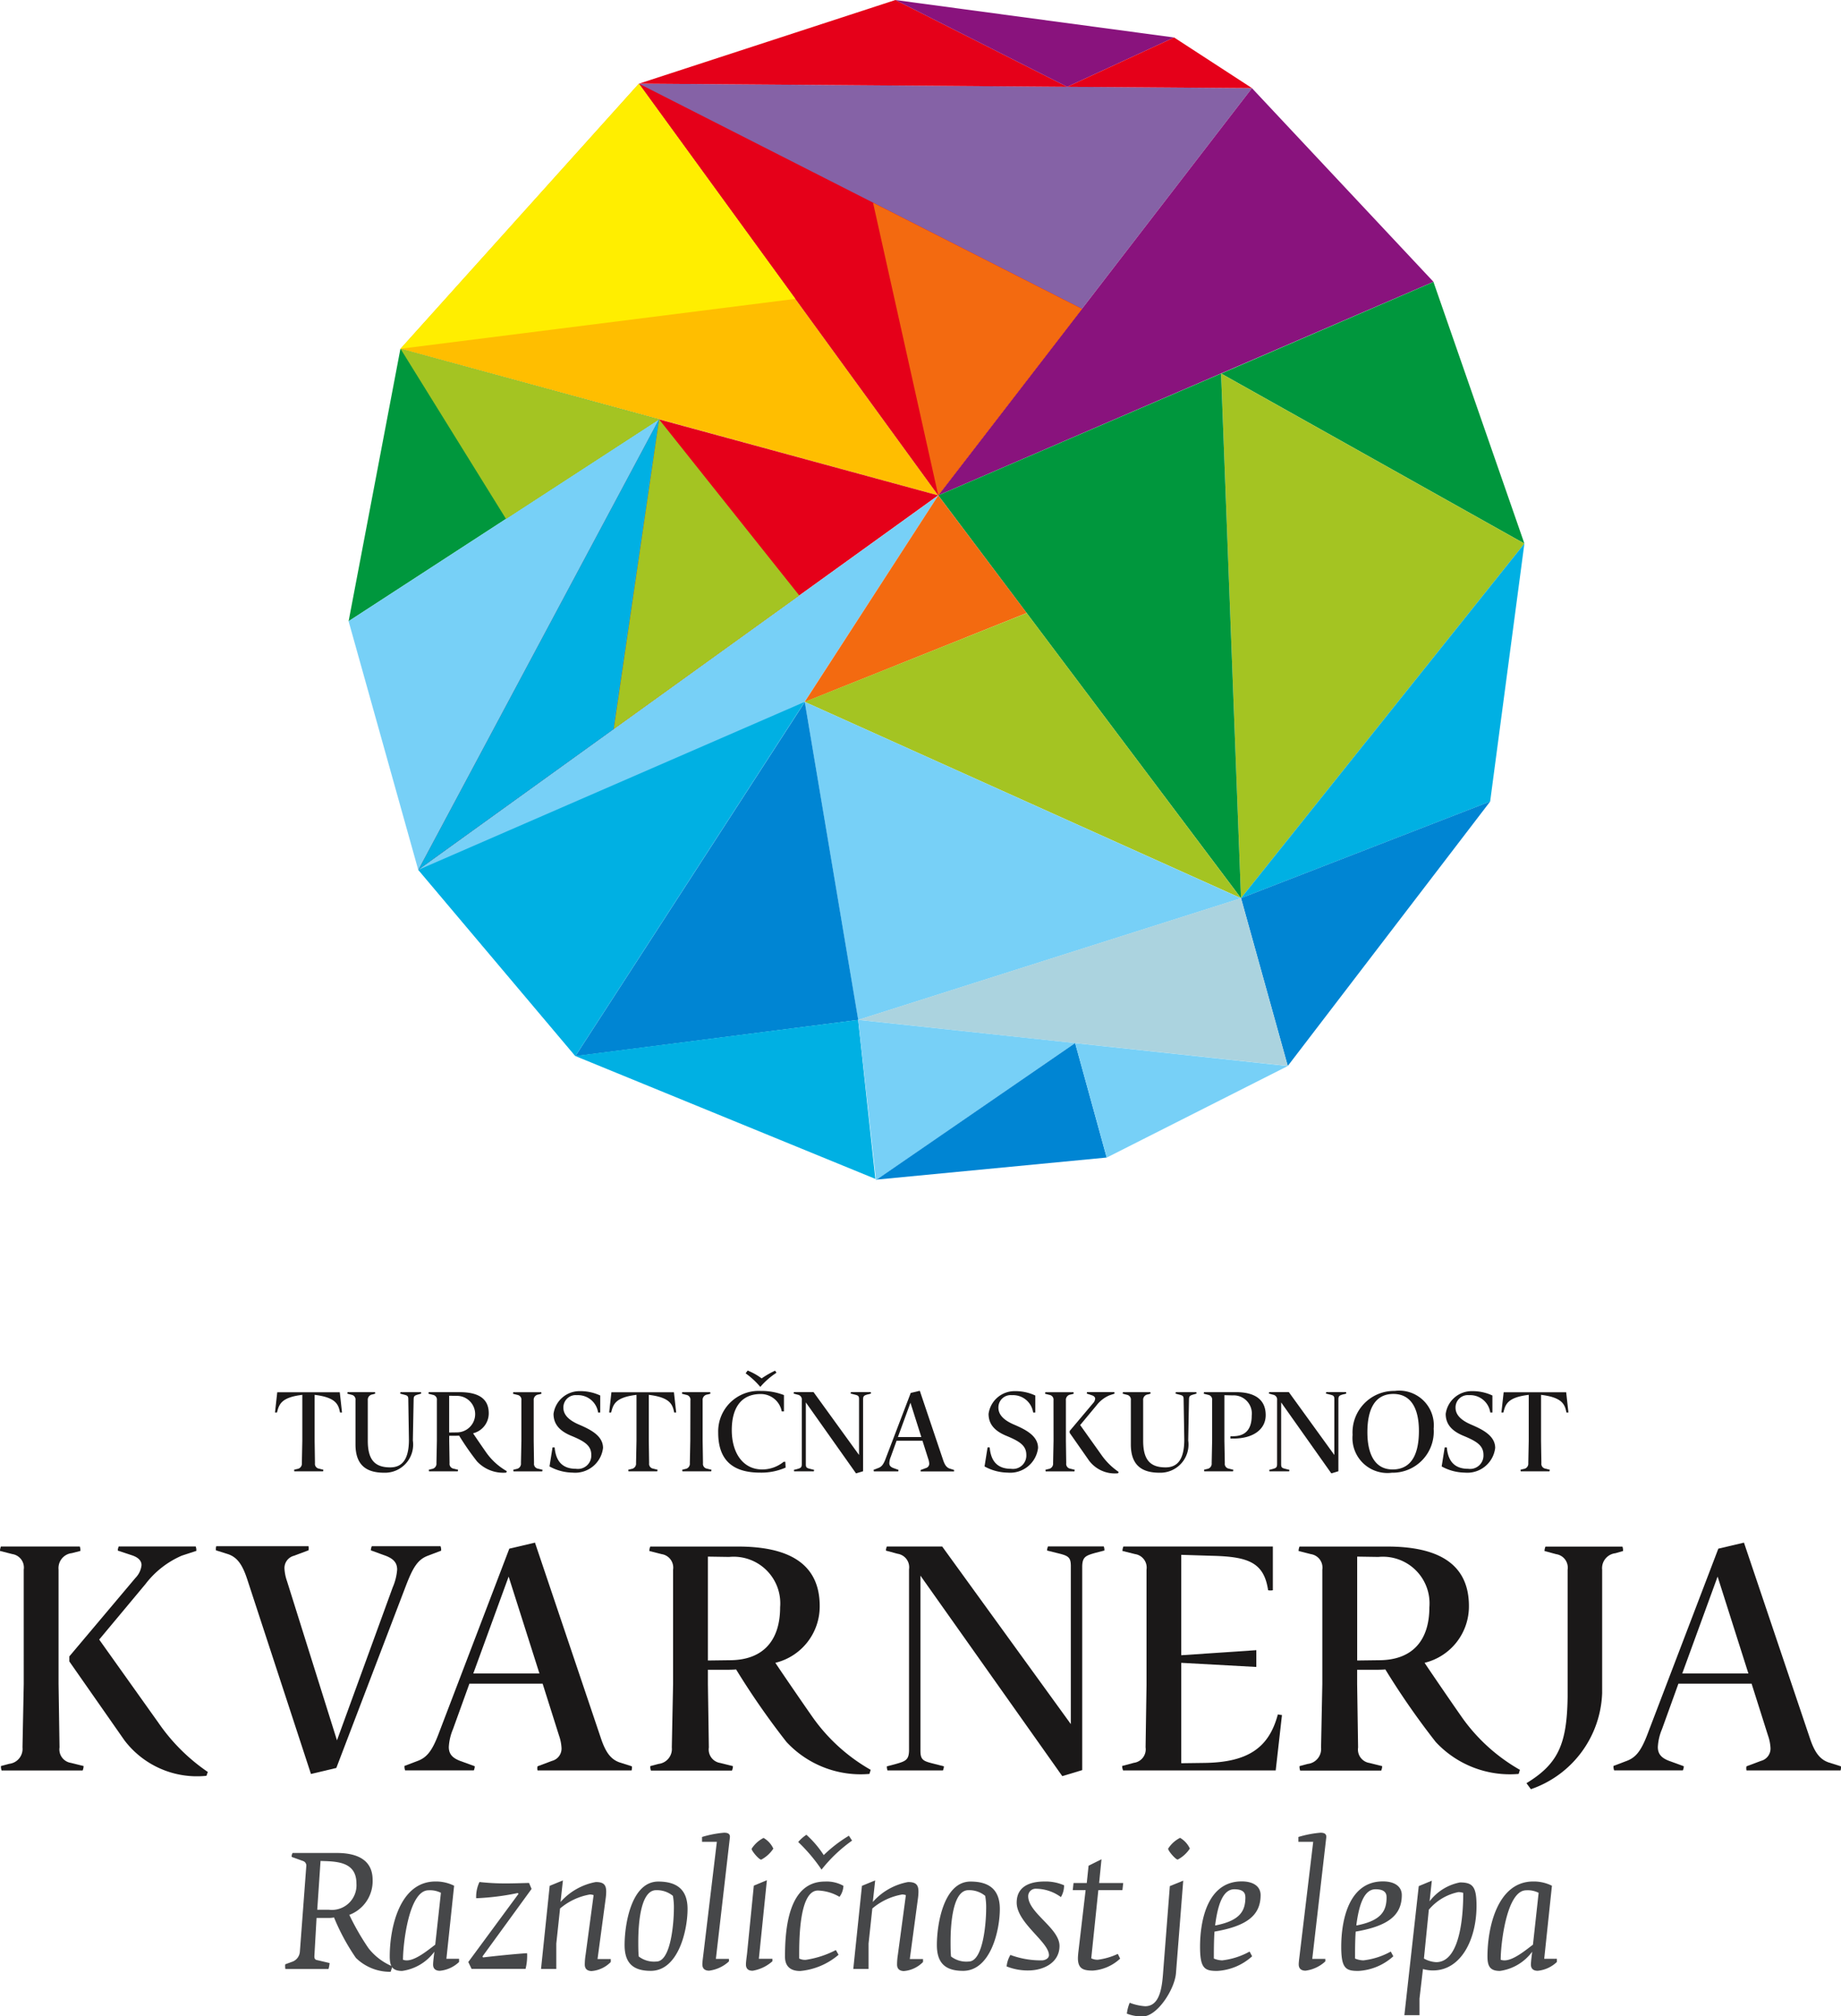 <svg xmlns="http://www.w3.org/2000/svg" width="101.601" height="111.251" viewBox="0 0 101.601 111.251"><g transform="translate(19.239)"><g transform="translate(16.02 4.617)"><path d="M657.99,419.6l33.833.247-17.312,22.47L657.99,419.6Z" transform="translate(-657.99 -419.602)" fill="#8562a6"/></g><g transform="translate(32.541 4.863)"><path d="M710.713,442.86l27.331-11.783L728.025,420.39l-17.312,22.47Z" transform="translate(-710.713 -420.39)" fill="#89137d"/></g><g transform="translate(48.149 15.551)"><path d="M760.522,459.555l16.741,9.383L772.244,454.5l-11.723,5.06Z" transform="translate(-760.522 -454.496)" fill="#00973d"/></g><g transform="translate(48.149 20.61)"><path d="M777.262,480.025l-15.64,19.564-1.1-28.947,16.741,9.383Z" transform="translate(-760.522 -470.642)" fill="#a4c422"/></g><g transform="translate(49.249 29.993)"><path d="M764.033,520.15l13.75-5.333,1.89-14.232-15.64,19.564Z" transform="translate(-764.033 -500.586)" fill="#00b0e3"/></g><g transform="translate(49.249 44.225)"><path d="M766.614,560.594,777.784,546l-13.75,5.333,2.58,9.258Z" transform="translate(-764.033 -546.003)" fill="#0085d3"/></g><g transform="translate(32.541 20.61)"><path d="M727.421,499.59l-16.708-22.224,15.608-6.723,1.1,28.947Z" transform="translate(-710.713 -470.642)" fill="#00973d"/></g><g transform="translate(16.022)"><path d="M658,409.484l14.151-4.615,9.485,4.791L658,409.484Z" transform="translate(-657.996 -404.869)" fill="#e50019"/></g><g transform="translate(30.173)"><path d="M703.156,404.869l9.485,4.791,5.9-2.722-15.385-2.068Z" transform="translate(-703.156 -404.869)" fill="#89137d"/></g><g transform="translate(39.658 2.068)"><path d="M733.426,414.192l5.9-2.722,4.3,2.795-10.2-.073Z" transform="translate(-733.426 -411.47)" fill="#e50019"/></g><g transform="translate(2.864 4.617)"><path d="M645.683,442.319l-29.677-8.09L629.162,419.6l16.521,22.717Z" transform="translate(-616.006 -419.602)" fill="#ffbe00"/></g><g transform="translate(0 19.248)"><path d="M609.725,466.294l-2.859,15.028L624,470.186l-14.278-3.892Z" transform="translate(-606.866 -466.294)" fill="#00973d"/></g><g transform="translate(0 23.14)"><path d="M606.866,489.851l3.843,13.72L624,478.715l-17.137,11.136Z" transform="translate(-606.866 -478.715)" fill="#77d0f7"/></g><g transform="translate(3.848 23.14)"><path d="M632.435,478.715l15.4,4.193-28.693,20.673,13.289-24.866Z" transform="translate(-619.146 -478.715)" fill="#e50019"/></g><g transform="translate(3.843 27.333)"><path d="M619.13,512.76l8.665,10.271L647.828,492.1l-28.7,20.663Z" transform="translate(-619.13 -492.097)" fill="#77d0f7"/></g><g transform="translate(25.162 27.333)"><path d="M694.545,492.1l-7.379,11.4,12.261-4.913-4.883-6.488Z" transform="translate(-687.166 -492.097)" fill="#f36a10"/></g><g transform="translate(25.17 33.822)"><path d="M711.269,528.539,687.19,517.706l12.254-4.9,11.826,15.736Z" transform="translate(-687.19 -512.803)" fill="#a4c422"/></g><g transform="translate(25.17 38.725)"><path d="M687.19,528.45,690.14,546l21.129-6.712L687.19,528.45Z" transform="translate(-687.19 -528.45)" fill="#77d0f7"/></g><g transform="translate(28.12 49.558)"><path d="M696.606,569.733l23.709,2.545-2.58-9.258-21.129,6.712Z" transform="translate(-696.606 -563.021)" fill="#abd3df"/></g><g transform="translate(12.508 38.725)"><path d="M662.4,546l-15.612,2,12.662-19.542L662.4,546Z" transform="translate(-646.783 -528.45)" fill="#0085d3"/></g><g transform="translate(12.505 56.27)"><path d="M646.774,586.435l16.565,6.781-.95-8.775-15.615,1.994Z" transform="translate(-646.774 -584.441)" fill="#00b0e3"/></g><g transform="translate(28.12 56.27)"><path d="M697.594,593.294l10.986-7.57-11.975-1.282.988,8.852Z" transform="translate(-696.606 -584.441)" fill="#77d0f7"/></g><g transform="translate(29.148 57.552)"><path d="M699.885,596.065l12.689-1.217-1.741-6.315-10.947,7.532Z" transform="translate(-699.885 -588.533)" fill="#0085d3"/></g><g transform="translate(40.095 57.552)"><path d="M746.555,589.8l-11.735-1.263s1.741,6.278,1.741,6.315l9.993-5.052Z" transform="translate(-734.82 -588.533)" fill="#77d0f7"/></g><g transform="translate(16.02 4.617)"><path d="M657.99,419.6l24.457,12.426-7.936,10.291L657.99,419.6Z" transform="translate(-657.99 -419.602)" fill="#e50019"/></g><g transform="translate(3.843 23.107)"><path d="M632.433,478.61l-2.515,17.124L619.13,503.5l13.3-24.889Z" transform="translate(-619.13 -478.61)" fill="#00b0e3"/></g><g transform="translate(14.631 23.14)"><path d="M656.064,478.715l7.736,9.717-10.242,7.374,2.506-17.091Z" transform="translate(-653.559 -478.715)" fill="#a4c422"/></g><g transform="translate(3.843 38.725)"><path d="M619.13,537.722l21.327-9.271L627.8,547.992l-8.665-10.271Z" transform="translate(-619.13 -528.45)" fill="#00b0e3"/></g><g transform="translate(2.864 19.243)"><path d="M616.006,466.279l5.823,9.39,8.45-5.493-14.273-3.9Z" transform="translate(-616.006 -466.279)" fill="#a4c422"/></g><g transform="translate(2.864 4.617)"><path d="M616.006,434.228l21.793-2.753L629.162,419.6l-13.156,14.626Z" transform="translate(-616.006 -419.602)" fill="#fe0"/></g><g transform="translate(28.939 11.182)"><path d="M699.218,440.552l11.538,5.861L702.82,456.7l-3.6-16.152Z" transform="translate(-699.218 -440.552)" fill="#f36a10"/></g></g><g transform="translate(15.177 75.619)"><path d="M594.016,651.13a.315.315,0,0,1-.111,0l.124-1.113h3.45l.124,1.113a.315.315,0,0,1-.111,0c-.086-.433-.216-.828-1.4-.97v2.534l.018,1.237a.266.266,0,0,0,.223.3l.241.062a.245.245,0,0,1-.019.086h-1.583a.224.224,0,0,1-.012-.086l.167-.043a.293.293,0,0,0,.26-.321l.025-1.237V650.16C594.227,650.3,594.128,650.7,594.016,651.13Z" transform="translate(-593.905 -648.818)" fill="#1a1818"/><path d="M610.009,650.382c0-.167-.05-.2-.217-.241l-.229-.062a.217.217,0,0,1,.019-.081h1.125a.2.2,0,0,1,.012.081l-.148.043c-.2.056-.26.081-.266.26l-.043,2.281a1.554,1.554,0,0,1-1.583,1.78c-.847,0-1.583-.3-1.583-1.558v-2.442a.266.266,0,0,0-.222-.3l-.229-.062a.211.211,0,0,1,.018-.081h1.508a.2.2,0,0,1,.012.081l-.148.043a.294.294,0,0,0-.26.322v2.232c0,1.057.39,1.471,1.237,1.471.668,0,1.033-.451,1.033-1.533Z" transform="translate(-602.654 -648.805)" fill="#1a1818"/><path d="M625.222,654.437a1.976,1.976,0,0,1-1.62-.624,14.993,14.993,0,0,1-.983-1.416c-.056.007-.149.007-.2.007h-.346v.278l.019,1.237a.266.266,0,0,0,.222.3l.247.062a.246.246,0,0,1-.018.086h-1.583a.221.221,0,0,1-.013-.086l.161-.043a.293.293,0,0,0,.259-.322l.025-1.237v-2.232a.265.265,0,0,0-.223-.3l-.241-.062a.247.247,0,0,1,.018-.086h1.713c.964,0,1.595.315,1.595,1.162a1.133,1.133,0,0,1-.865,1.107c.062.1.711,1.045.773,1.125a3.521,3.521,0,0,0,1.088.964Zm-2.714-2.219a1.008,1.008,0,0,0-.024-2.016l-.415-.006v2.028Z" transform="translate(-612.458 -648.805)" fill="#1a1818"/><path d="M636.283,650.449a.265.265,0,0,0-.223-.3l-.241-.062a.246.246,0,0,1,.018-.086h1.54a.23.23,0,0,1,.012.086l-.167.043a.293.293,0,0,0-.26.321v2.232l.018,1.237a.266.266,0,0,0,.222.3l.247.062a.244.244,0,0,1-.018.086H635.85a.222.222,0,0,1-.013-.086l.161-.043a.293.293,0,0,0,.26-.322l.025-1.237Z" transform="translate(-622.685 -648.805)" fill="#1a1818"/><path d="M643.517,654.315a2.706,2.706,0,0,1-1.267-.34l.167-1.051h.117c.068.8.464,1.181,1.175,1.181a.739.739,0,0,0,.847-.767c0-.519-.377-.754-1.113-1.057-.624-.26-.971-.631-.971-1.206a1.449,1.449,0,0,1,1.453-1.255,2.587,2.587,0,0,1,1.125.241V651h-.118a1.121,1.121,0,0,0-1.168-.958.68.68,0,0,0-.748.692c0,.427.359.717.865.934.637.272,1.323.618,1.323,1.286A1.548,1.548,0,0,1,643.517,654.315Z" transform="translate(-627.101 -648.683)" fill="#1a1818"/><path d="M652.868,651.13a.315.315,0,0,1-.111,0l.124-1.113h3.45l.124,1.113a.315.315,0,0,1-.111,0c-.087-.433-.216-.828-1.4-.97v2.534l.018,1.237a.266.266,0,0,0,.223.3l.241.062a.239.239,0,0,1-.018.086h-1.583a.226.226,0,0,1-.012-.086l.167-.043a.293.293,0,0,0,.26-.321l.025-1.237V650.16C653.078,650.3,652.979,650.7,652.868,651.13Z" transform="translate(-634.315 -648.818)" fill="#1a1818"/><path d="M666.049,650.449a.265.265,0,0,0-.222-.3l-.241-.062A.246.246,0,0,1,665.6,650h1.539a.229.229,0,0,1,.012.086l-.167.043a.294.294,0,0,0-.26.321v2.232l.019,1.237a.266.266,0,0,0,.222.3l.247.062a.236.236,0,0,1-.019.086h-1.582a.221.221,0,0,1-.013-.086l.161-.043a.293.293,0,0,0,.259-.322l.025-1.237Z" transform="translate(-643.124 -648.805)" fill="#1a1818"/><path d="M675.662,651.223l.018.322a3.32,3.32,0,0,1-1.409.278c-1.5,0-2.312-.68-2.312-2.207a2.236,2.236,0,0,1,2.343-2.3,3.431,3.431,0,0,1,1.286.229v.9h-.123a1.173,1.173,0,0,0-1.168-.958c-1.038,0-1.589.724-1.589,1.991s.625,2.17,1.675,2.17a1.872,1.872,0,0,0,1.187-.421Zm-.488-4.909a4.151,4.151,0,0,0-.891.779,4.46,4.46,0,0,0-.81-.748l.111-.154a3.344,3.344,0,0,1,.773.433,4.923,4.923,0,0,1,.742-.426Z" transform="translate(-647.5 -646.19)" fill="#1a1818"/><path d="M685.475,650.14l-.229-.062a.217.217,0,0,1,.018-.081h1.082l2.51,3.468v-3.085c0-.167-.049-.2-.216-.241l-.247-.062a.212.212,0,0,1,.019-.081H689.5a.2.2,0,0,1,.012.081l-.167.043c-.2.056-.26.081-.266.26v3.982l-.39.117-2.769-3.914v3.419c0,.167.05.2.216.241l.241.062a.211.211,0,0,1-.019.08h-1.082a.194.194,0,0,1-.013-.08l.167-.043c.2-.056.259-.08.266-.259v-3.543A.266.266,0,0,0,685.475,650.14Z" transform="translate(-656.624 -648.805)" fill="#1a1818"/><path d="M702.026,652.513H700.6l-.322.891a1.023,1.023,0,0,0-.08.346c0,.142.074.222.253.284l.254.093a.217.217,0,0,1-.018.08h-1.341a.208.208,0,0,1-.013-.087l.26-.1c.2-.074.3-.229.427-.581l1.36-3.561.5-.117,1.28,3.8c.093.284.191.433.377.495l.235.074a.186.186,0,0,1-.006.08h-1.836a.166.166,0,0,1,0-.08l.284-.105a.247.247,0,0,0,.186-.247.868.868,0,0,0-.05-.247Zm-1.354-.2h1.292l-.6-1.892Z" transform="translate(-666.295 -648.643)" fill="#1a1818"/><path d="M720.136,654.315a2.706,2.706,0,0,1-1.268-.34l.167-1.051h.117c.068.8.464,1.181,1.175,1.181a.739.739,0,0,0,.847-.767c0-.519-.377-.754-1.113-1.057-.624-.26-.971-.631-.971-1.206a1.449,1.449,0,0,1,1.453-1.255,2.587,2.587,0,0,1,1.125.241V651h-.118a1.121,1.121,0,0,0-1.169-.958.68.68,0,0,0-.748.692c0,.427.359.717.865.934.637.272,1.323.618,1.323,1.286A1.548,1.548,0,0,1,720.136,654.315Z" transform="translate(-679.71 -648.683)" fill="#1a1818"/><path d="M730,650.449a.265.265,0,0,0-.223-.3l-.241-.062a.246.246,0,0,1,.018-.086H731.1a.228.228,0,0,1,.012.086l-.167.043a.293.293,0,0,0-.26.321v2.232l.018,1.237a.266.266,0,0,0,.222.3l.247.062a.245.245,0,0,1-.018.086H729.57a.221.221,0,0,1-.013-.086l.161-.043a.294.294,0,0,0,.26-.322l.025-1.237Zm3.567,4.025a1.777,1.777,0,0,1-1.6-.693l-1.076-1.539v-.1l1.292-1.534a.421.421,0,0,0,.117-.247c0-.08-.055-.148-.185-.191l-.278-.093a.219.219,0,0,1,.019-.081h1.5a.21.21,0,0,1,.012.086l-.285.093a1.784,1.784,0,0,0-.711.556l-.9,1.082,1.162,1.632a3.686,3.686,0,0,0,.959.952Z" transform="translate(-687.037 -648.805)" fill="#1a1818"/><path d="M746.557,650.382c0-.167-.049-.2-.217-.241l-.228-.062a.213.213,0,0,1,.018-.081h1.125a.2.2,0,0,1,.013.081l-.148.043c-.2.056-.26.081-.266.26l-.043,2.281a1.554,1.554,0,0,1-1.583,1.78c-.847,0-1.583-.3-1.583-1.558v-2.442a.266.266,0,0,0-.223-.3l-.229-.062a.219.219,0,0,1,.019-.081h1.508a.194.194,0,0,1,.013.081l-.148.043a.293.293,0,0,0-.26.322v2.232c0,1.057.389,1.471,1.236,1.471.668,0,1.033-.451,1.033-1.533Z" transform="translate(-696.413 -648.805)" fill="#1a1818"/><path d="M758.637,653.918a.266.266,0,0,0,.222.3l.247.062a.243.243,0,0,1-.018.086h-1.583a.222.222,0,0,1-.013-.086l.161-.043a.293.293,0,0,0,.259-.322l.025-1.237v-2.232a.265.265,0,0,0-.222-.3l-.241-.062a.246.246,0,0,1,.018-.086h1.762c.965,0,1.639.352,1.639,1.268,0,.779-.68,1.292-1.781,1.292h-.167v-.124l.2-.006c.606-.018.977-.353.977-1.138a1,1,0,0,0-1.051-1.113l-.457-.012v2.516Z" transform="translate(-706.219 -648.805)" fill="#1a1818"/><path d="M769.181,650.14l-.229-.062a.218.218,0,0,1,.018-.081h1.082l2.51,3.468v-3.085c0-.167-.049-.2-.216-.241l-.247-.062a.212.212,0,0,1,.019-.081h1.088a.2.2,0,0,1,.013.081l-.167.043c-.2.056-.26.081-.266.26v3.982l-.39.117-2.769-3.914v3.419c0,.167.049.2.216.241l.241.062a.211.211,0,0,1-.019.08h-1.082a.193.193,0,0,1-.013-.08l.167-.043c.2-.056.259-.08.266-.259v-3.543A.266.266,0,0,0,769.181,650.14Z" transform="translate(-714.1 -648.805)" fill="#1a1818"/><path d="M785.855,654.294a1.93,1.93,0,0,1-2.17-2.089,2.29,2.29,0,0,1,2.324-2.424,1.912,1.912,0,0,1,2.151,2.083A2.269,2.269,0,0,1,785.855,654.294Zm.081-4.346c-1.063,0-1.434.915-1.434,2.114,0,1.113.358,2.052,1.391,2.052,1.107,0,1.453-.952,1.453-2.127S786.949,649.948,785.935,649.948Z" transform="translate(-724.216 -648.656)" fill="#1a1818"/><path d="M800.646,654.315a2.706,2.706,0,0,1-1.268-.34l.167-1.051h.117c.068.8.464,1.181,1.175,1.181a.739.739,0,0,0,.847-.767c0-.519-.377-.754-1.113-1.057-.625-.26-.971-.631-.971-1.206a1.449,1.449,0,0,1,1.453-1.255,2.587,2.587,0,0,1,1.125.241V651h-.118a1.121,1.121,0,0,0-1.169-.958.68.68,0,0,0-.748.692c0,.427.359.717.865.934.637.272,1.323.618,1.323,1.286A1.548,1.548,0,0,1,800.646,654.315Z" transform="translate(-734.992 -648.683)" fill="#1a1818"/><path d="M810,651.13a.315.315,0,0,1-.111,0l.124-1.113h3.45l.124,1.113a.315.315,0,0,1-.111,0c-.086-.433-.216-.828-1.4-.97v2.534l.019,1.237a.266.266,0,0,0,.223.3l.241.062a.237.237,0,0,1-.019.086h-1.583a.228.228,0,0,1-.012-.086l.167-.043a.293.293,0,0,0,.26-.321l.025-1.237V650.16C810.207,650.3,810.108,650.7,810,651.13Z" transform="translate(-742.206 -648.818)" fill="#1a1818"/></g><g transform="translate(15.734 101.121)"><path d="M599.591,736.917a11.8,11.8,0,0,1-1.208-2.233,1.376,1.376,0,0,1-.339.026h-.625L597.3,736.8c-.009.148.035.217.139.235l.7.165a1.682,1.682,0,0,1-.061.33H595.7a.893.893,0,0,1-.009-.261l.426-.156a.642.642,0,0,0,.382-.547l.356-4.744a.265.265,0,0,0-.183-.252l-.625-.226a.337.337,0,0,1,.052-.217h2.433c1.147,0,1.981.391,1.981,1.486a1.986,1.986,0,0,1-1.286,1.929,13.719,13.719,0,0,0,1.06,1.842,3.27,3.27,0,0,0,1.32,1l-.1.3A2.693,2.693,0,0,1,599.591,736.917Zm-1.5-2.659a1.359,1.359,0,0,0,1.529-1.442c0-1.1-.886-1.216-1.764-1.242l-.217-.008-.182,2.693Z" transform="translate(-595.683 -730.01)" fill="#464749"/><path d="M614.114,740.3c0-1.555.53-4.135,2.528-4.135a2.233,2.233,0,0,1,1.025.235l-.426,4.031h.7v.174a1.78,1.78,0,0,1-1.06.487c-.235,0-.374-.113-.374-.339,0-.165.043-.478.07-.713a2.67,2.67,0,0,1-1.781,1.06C614.244,741.1,614.114,740.825,614.114,740.3Zm2.511-.651.313-2.859a1.33,1.33,0,0,0-.686-.139c-1.086,0-1.407,2.98-1.407,3.831a.577.577,0,0,0,.208.035C615.565,740.521,616.286,739.9,616.625,739.652Z" transform="translate(-608.339 -733.475)" fill="#464749"/><path d="M627.947,740.665l2.772-3.762-.044-.044a13.774,13.774,0,0,1-2.293.287,1.9,1.9,0,0,1,.182-.895,12.965,12.965,0,0,0,1.442.078c.478,0,.886-.018,1.294-.026l.139.33-2.711,3.727.035.052c.713-.086,1.859-.2,2.424-.234a.923.923,0,0,1,.008.165,2.978,2.978,0,0,1-.087.7h-2.98Z" transform="translate(-617.837 -733.532)" fill="#464749"/><path d="M643.17,740.594a3.413,3.413,0,0,1,.044-.53l.443-3.3a.732.732,0,0,0-.2-.035,3.446,3.446,0,0,0-1.651.773l-.208,1.937v1.4h-.843l.478-4.587.73-.3-.13,1.19a3.426,3.426,0,0,1,1.946-1.1c.426,0,.573.148.573.53a2.822,2.822,0,0,1-.026.356l-.452,3.362h.73v.165a1.678,1.678,0,0,1-1.069.5C643.3,740.942,643.17,740.829,643.17,740.594Z" transform="translate(-626.631 -733.322)" fill="#464749"/><path d="M655.475,739.669c0-1.121.365-3.5,1.859-3.5,1.034,0,1.616.452,1.616,1.512,0,1.19-.513,3.415-2.033,3.415C655.935,741.094,655.475,740.66,655.475,739.669Zm2.719-1.955a3.7,3.7,0,0,0-.052-.756,1.388,1.388,0,0,0-.93-.313c-.938,0-.982,2.224-.982,2.85,0,.269,0,.539.026.808a1.384,1.384,0,0,0,.973.278C658.064,740.582,658.194,738.279,658.194,737.714Z" transform="translate(-636.739 -733.475)" fill="#464749"/><path d="M669.132,734.836c0-.156.043-.435.061-.6l.738-6.16h-.817v-.269a5.9,5.9,0,0,1,1.216-.235c.226,0,.339.07.321.261l-.773,6.7h.721v.139a1.979,1.979,0,0,1-1.095.512C669.27,735.183,669.132,735.071,669.132,734.836Z" transform="translate(-646.104 -727.573)" fill="#464749"/><path d="M676.848,735.473c0-.165.044-.443.061-.6l.374-3.753.721-.3-.443,4.335h.747v.139a2.187,2.187,0,0,1-1.085.521C676.978,735.821,676.848,735.7,676.848,735.473Zm.313-6.386a1.691,1.691,0,0,1,.66-.6,1.317,1.317,0,0,1,.539.591,1.809,1.809,0,0,1-.669.608C677.569,729.687,677.161,729.209,677.161,729.087Z" transform="translate(-651.415 -728.201)" fill="#464749"/><path d="M683.722,734.658c0-1.564.2-4.144,2.2-4.144a1.883,1.883,0,0,1,1.025.235,1.085,1.085,0,0,1-.217.608,2.512,2.512,0,0,0-1.19-.348c-1.086,0-1.034,3.006-1.034,3.753a.731.731,0,0,0,.373.07,5.32,5.32,0,0,0,1.651-.539l.148.261a3.783,3.783,0,0,1-2.12.895C684,735.448,683.722,735.17,683.722,734.658Zm.73-6.325a2.04,2.04,0,0,1,.452-.4,5.588,5.588,0,0,1,.956,1.121,7.481,7.481,0,0,1,1.39-1.069l.174.27a8.165,8.165,0,0,0-1.685,1.6A9.155,9.155,0,0,0,684.452,728.333Z" transform="translate(-656.134 -727.82)" fill="#464749"/><path d="M698.169,740.594a3.4,3.4,0,0,1,.043-.53l.443-3.3a.732.732,0,0,0-.2-.035,3.446,3.446,0,0,0-1.651.773l-.208,1.937v1.4h-.843l.478-4.587.73-.3-.13,1.19a3.426,3.426,0,0,1,1.946-1.1c.426,0,.573.148.573.53a2.822,2.822,0,0,1-.026.356l-.452,3.362h.73v.165a1.678,1.678,0,0,1-1.069.5C698.3,740.942,698.169,740.829,698.169,740.594Z" transform="translate(-664.396 -733.322)" fill="#464749"/><path d="M710.474,739.669c0-1.121.365-3.5,1.859-3.5,1.034,0,1.616.452,1.616,1.512,0,1.19-.512,3.415-2.033,3.415C710.934,741.094,710.474,740.66,710.474,739.669Zm2.719-1.955a3.7,3.7,0,0,0-.052-.756,1.387,1.387,0,0,0-.929-.313c-.939,0-.982,2.224-.982,2.85,0,.269,0,.539.026.808a1.383,1.383,0,0,0,.973.278C713.063,740.582,713.193,738.279,713.193,737.714Z" transform="translate(-674.504 -733.475)" fill="#464749"/><path d="M722.755,740.851a1.549,1.549,0,0,1,.209-.634,4.8,4.8,0,0,0,1.738.3c.164,0,.39-.1.39-.287,0-.73-1.781-1.781-1.781-2.9,0-.86.678-1.164,1.538-1.164a2.558,2.558,0,0,1,1.077.209,1.255,1.255,0,0,1-.174.651,2.361,2.361,0,0,0-1.416-.461.41.41,0,0,0-.39.409c0,.929,1.728,1.764,1.728,2.745,0,.938-.9,1.355-1.72,1.355A3.128,3.128,0,0,1,722.755,740.851Z" transform="translate(-682.936 -733.475)" fill="#464749"/><path d="M734.685,737.7c0-.078.008-.174.017-.278l.408-3.484H734.4l.043-.391h.73l.1-.956.713-.356-.13,1.312h1.329l-.044.391h-1.329l-.391,3.762a.779.779,0,0,0,.365.078,3.71,3.71,0,0,0,1.1-.322l.13.26a2.463,2.463,0,0,1-1.512.661C735.05,738.373,734.685,738.321,734.685,737.7Z" transform="translate(-690.931 -730.771)" fill="#464749"/><path d="M743.933,738.165a2.219,2.219,0,0,1,.157-.6,2.905,2.905,0,0,0,.851.191c.738,0,.912-.843.982-1.72l.382-4.908.739-.3-.4,5.1c-.07.895-1.034,2.389-1.833,2.389A2.291,2.291,0,0,1,743.933,738.165Zm2.276-9.1a1.692,1.692,0,0,1,.661-.6,1.318,1.318,0,0,1,.539.591,1.806,1.806,0,0,1-.669.608C746.617,729.66,746.209,729.182,746.209,729.06Z" transform="translate(-697.478 -728.183)" fill="#464749"/><path d="M756.823,739.746c0-1.46.417-3.605,2.3-3.605.643,0,1.042.278,1.042.756,0,1.138-.79,1.712-2.545,2.015-.035.5-.035,1.1-.035,1.486a1.258,1.258,0,0,0,.461.1,4.063,4.063,0,0,0,1.512-.486l.139.261a3.119,3.119,0,0,1-1.928.808C757.075,741.084,756.823,740.945,756.823,739.746Zm2.5-2.745c0-.269-.174-.426-.609-.426-.669,0-.921.973-1.051,1.929-.009.061,0,.069,0,.069C759.082,738.3,759.326,737.731,759.326,737Z" transform="translate(-706.329 -733.456)" fill="#464749"/><path d="M774.166,734.836c0-.156.044-.435.061-.6l.738-6.16h-.817v-.269a5.91,5.91,0,0,1,1.216-.235c.226,0,.339.07.322.261l-.773,6.7h.721v.139a1.979,1.979,0,0,1-1.094.512C774.305,735.183,774.166,735.071,774.166,734.836Z" transform="translate(-718.226 -727.573)" fill="#464749"/><path d="M781.689,739.746c0-1.46.417-3.605,2.3-3.605.643,0,1.042.278,1.042.756,0,1.138-.79,1.712-2.545,2.015-.035.5-.035,1.1-.035,1.486a1.26,1.26,0,0,0,.461.1,4.062,4.062,0,0,0,1.512-.486l.139.261a3.119,3.119,0,0,1-1.928.808C781.941,741.084,781.689,740.945,781.689,739.746Zm2.5-2.745c0-.269-.174-.426-.609-.426-.669,0-.921.973-1.051,1.929-.008.061,0,.069,0,.069C783.948,738.3,784.191,737.731,784.191,737Z" transform="translate(-723.403 -733.456)" fill="#464749"/><path d="M793.6,736.325l.721-.3-.122,1.138a2.763,2.763,0,0,1,1.677-1.042c.712,0,.912.243.912,1.294,0,1.842-.851,3.562-2.4,3.562a1.991,1.991,0,0,1-.556-.078l-.191,1.633v.912h-.834Zm2.459.373a.919.919,0,0,0-.269-.044,2.877,2.877,0,0,0-1.634.973l-.27,2.693a1.535,1.535,0,0,0,.678.2C796.02,740.521,796.055,737.393,796.055,736.7Z" transform="translate(-731.036 -733.379)" fill="#464749"/><path d="M807.442,740.3c0-1.555.53-4.135,2.528-4.135A2.233,2.233,0,0,1,811,736.4l-.426,4.031h.7v.174a1.78,1.78,0,0,1-1.06.487c-.234,0-.374-.113-.374-.339,0-.165.043-.478.07-.713a2.667,2.667,0,0,1-1.781,1.06C807.572,741.1,807.442,740.825,807.442,740.3Zm2.511-.651.313-2.859a1.327,1.327,0,0,0-.686-.139c-1.086,0-1.408,2.98-1.408,3.831a.577.577,0,0,0,.209.035C808.893,740.521,809.614,739.9,809.953,739.652Z" transform="translate(-741.086 -733.475)" fill="#464749"/></g><g transform="translate(0 85.118)"><path d="M546.781,678.447a.751.751,0,0,0-.629-.856l-.682-.175a.682.682,0,0,1,.052-.244h4.352a.639.639,0,0,1,.035.244l-.472.122a.829.829,0,0,0-.734.908v6.309l.053,3.5a.751.751,0,0,0,.629.856l.7.174a.688.688,0,0,1-.052.245h-4.474a.633.633,0,0,1-.035-.245l.454-.122a.829.829,0,0,0,.734-.909l.07-3.5Zm10.084,11.377a5.026,5.026,0,0,1-4.526-1.957l-3.041-4.352v-.28l3.652-4.334a1.187,1.187,0,0,0,.332-.7c0-.227-.157-.42-.524-.542l-.787-.262a.617.617,0,0,1,.053-.227h4.247a.6.6,0,0,1,.035.244l-.8.262a5.039,5.039,0,0,0-2.01,1.573l-2.551,3.058,3.285,4.614a10.417,10.417,0,0,0,2.709,2.691Z" transform="translate(-545.471 -676.962)" fill="#1a1818"/><path d="M590.173,687.828l3.076-8.441a3.029,3.029,0,0,0,.245-.979c0-.4-.227-.629-.734-.8l-.717-.262a.621.621,0,0,1,.052-.228h3.792a.594.594,0,0,1,.035.245l-.734.28c-.559.21-.821.646-1.206,1.643l-3.845,10.066-1.4.332-3.513-10.73c-.262-.8-.542-1.223-1.066-1.4l-.664-.21a.525.525,0,0,1,.017-.228H588.6a.474.474,0,0,1,0,.228l-.8.3a.7.7,0,0,0-.525.7,2.462,2.462,0,0,0,.14.7Z" transform="translate(-571.576 -676.923)" fill="#1a1818"/><path d="M624.34,684.279H620.3l-.909,2.517a2.911,2.911,0,0,0-.228.979c0,.4.21.629.717.8l.716.262a.618.618,0,0,1-.052.227h-3.792a.593.593,0,0,1-.035-.245l.734-.279c.559-.21.839-.647,1.206-1.643l3.845-10.066,1.416-.332,3.618,10.731c.262.8.542,1.223,1.066,1.4l.664.21a.521.521,0,0,1-.017.227H624.06a.469.469,0,0,1,0-.227l.8-.3a.7.7,0,0,0,.524-.7,2.451,2.451,0,0,0-.14-.7Zm-3.827-.559h3.652l-1.7-5.348Z" transform="translate(-594.394 -676.502)" fill="#1a1818"/><path d="M671.977,689.72a5.583,5.583,0,0,1-4.578-1.765,42.3,42.3,0,0,1-2.779-4c-.157.018-.419.018-.577.018h-.979v.787l.052,3.5a.751.751,0,0,0,.629.856l.7.174a.686.686,0,0,1-.052.245h-4.474a.639.639,0,0,1-.035-.245l.454-.122a.829.829,0,0,0,.734-.909l.07-3.5v-6.309a.751.751,0,0,0-.629-.856l-.682-.175a.68.68,0,0,1,.053-.244h4.841c2.726,0,4.509.891,4.509,3.285a3.2,3.2,0,0,1-2.447,3.129c.175.279,2.01,2.953,2.185,3.18a9.92,9.92,0,0,0,3.076,2.726Zm-7.672-6.274c1.853-.017,2.744-1.136,2.744-2.919a2.573,2.573,0,0,0-2.814-2.779l-1.171-.018v5.732Z" transform="translate(-623.996 -676.962)" fill="#1a1818"/><path d="M702.141,677.574l-.646-.175a.6.6,0,0,1,.052-.227H704.6l7.1,9.8v-8.721c0-.472-.14-.559-.612-.682l-.7-.175a.607.607,0,0,1,.053-.227h3.076a.551.551,0,0,1,.035.227l-.472.122c-.559.157-.734.227-.752.734V689.51l-1.1.332L703.4,678.78v9.664c0,.472.14.56.612.682l.682.175a.6.6,0,0,1-.053.227h-3.058a.557.557,0,0,1-.035-.227l.472-.123c.559-.157.734-.227.751-.734V678.43A.752.752,0,0,0,702.141,677.574Z" transform="translate(-652.603 -676.962)" fill="#1a1818"/><path d="M751.575,689.527h-8.423a.683.683,0,0,1-.053-.245l.647-.174a.751.751,0,0,0,.647-.856l.052-3.425v-6.379a.751.751,0,0,0-.629-.856l-.7-.175a.688.688,0,0,1,.053-.244h8.248v2.412a.656.656,0,0,1-.262,0c-.227-1.538-1.1-1.853-3.093-1.9l-1.7-.053v5.54l4.142-.28v.926l-4.142-.227v5.539l1.293-.017c2.394-.035,3.548-.839,4.037-2.674l.228.035Z" transform="translate(-681.171 -676.962)" fill="#1a1818"/><path d="M786.323,689.72a5.584,5.584,0,0,1-4.579-1.765,42.353,42.353,0,0,1-2.779-4c-.157.018-.419.018-.577.018h-.979v.787l.052,3.5a.751.751,0,0,0,.629.856l.7.174a.68.68,0,0,1-.052.245h-4.474a.639.639,0,0,1-.035-.245l.454-.122a.829.829,0,0,0,.734-.909l.07-3.5v-6.309a.751.751,0,0,0-.629-.856l-.682-.175a.683.683,0,0,1,.053-.244h4.84c2.726,0,4.509.891,4.509,3.285a3.2,3.2,0,0,1-2.446,3.129c.175.279,2.01,2.953,2.184,3.18a9.925,9.925,0,0,0,3.076,2.726Zm-7.672-6.274c1.853-.017,2.744-1.136,2.744-2.919a2.573,2.573,0,0,0-2.813-2.779l-1.171-.018v5.732Z" transform="translate(-702.511 -676.962)" fill="#1a1818"/><path d="M818.487,685.263a5.824,5.824,0,0,1-3.932,5.3l-.245-.332c1.748-1.066,2.237-2.149,2.272-4.771v-7.008a.751.751,0,0,0-.629-.856l-.647-.175a.689.689,0,0,1,.053-.244h4.247a.641.641,0,0,1,.035.244l-.42.122a.829.829,0,0,0-.734.908Z" transform="translate(-730.068 -676.962)" fill="#1a1818"/><path d="M837.26,684.279h-4.037l-.909,2.517a2.909,2.909,0,0,0-.227.979c0,.4.21.629.717.8l.716.262a.631.631,0,0,1-.052.227h-3.793a.6.6,0,0,1-.035-.245l.734-.279c.559-.21.839-.647,1.206-1.643l3.845-10.066,1.415-.332,3.618,10.731c.262.8.542,1.223,1.066,1.4l.665.21a.522.522,0,0,1-.018.227h-5.19a.477.477,0,0,1,0-.227l.8-.3a.7.7,0,0,0,.524-.7,2.451,2.451,0,0,0-.139-.7Zm-3.827-.559h3.652l-1.7-5.348Z" transform="translate(-740.594 -676.502)" fill="#1a1818"/></g></svg>